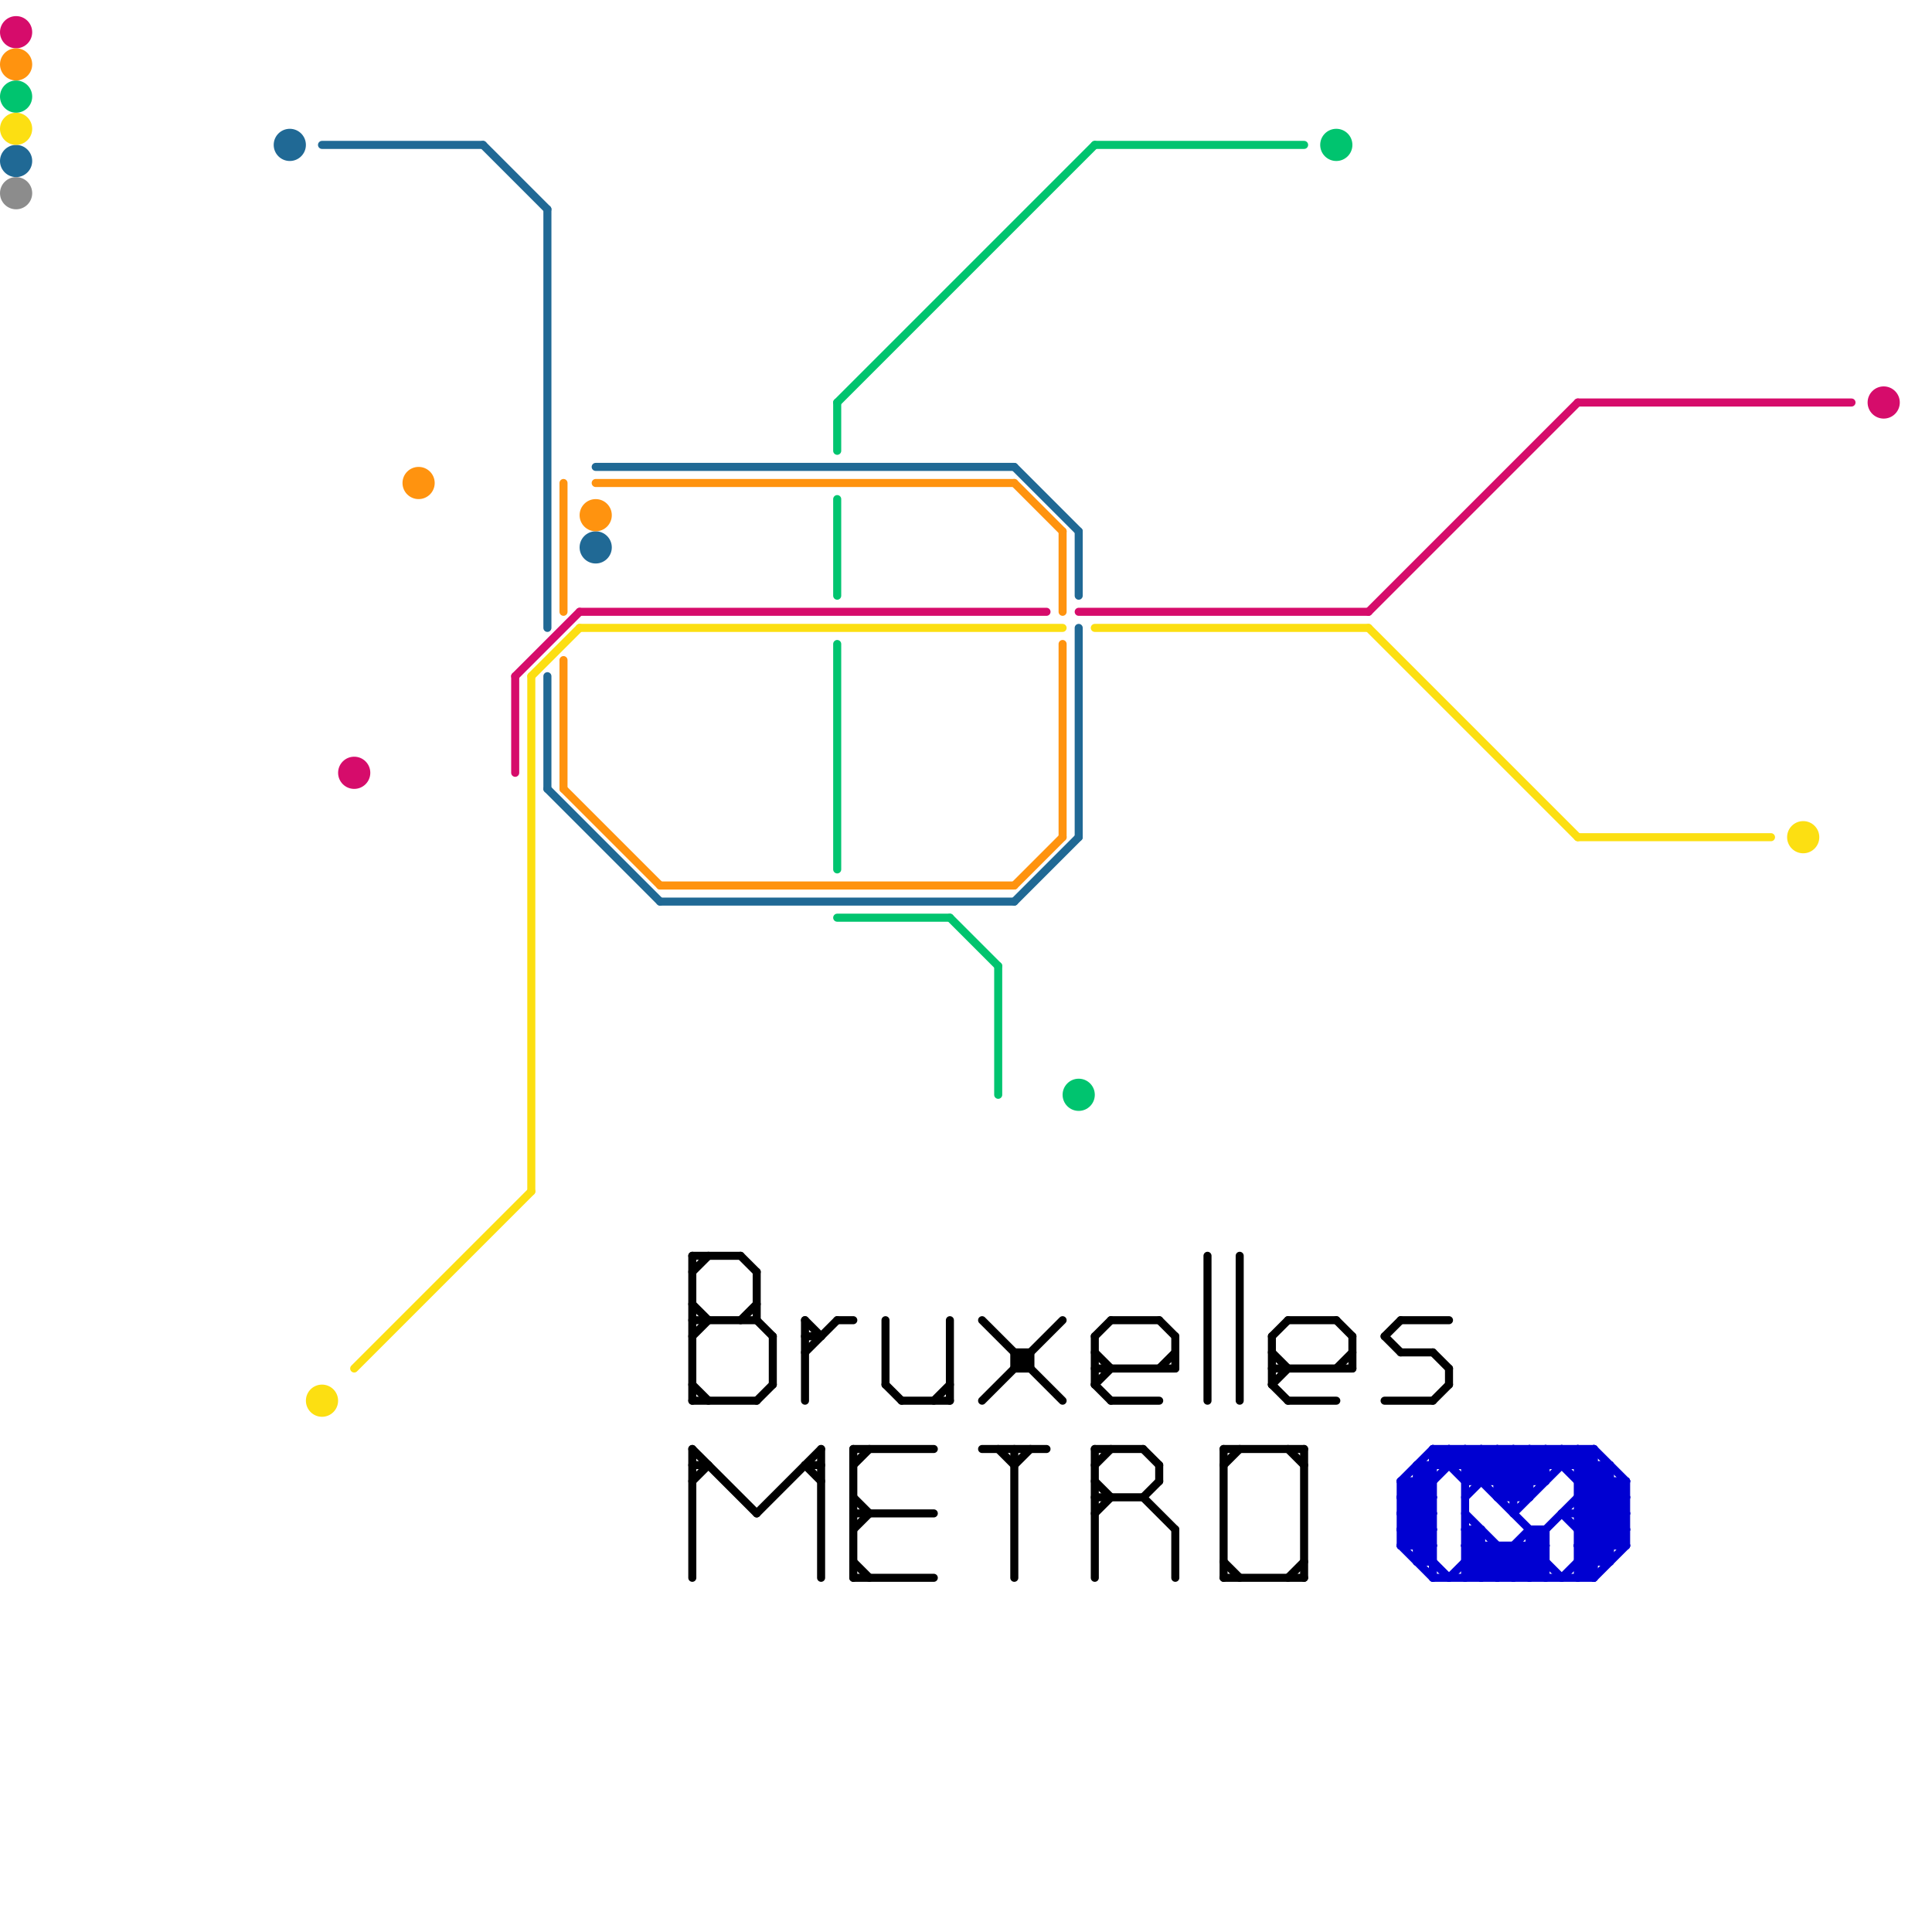 
<svg version="1.1" xmlns="http://www.w3.org/2000/svg" viewBox="0 0 120 120">
<style>text { font: 1px Helvetica; font-weight: 600; white-space: pre; dominant-baseline: central; } line { stroke-width: 0.5; fill: none; stroke-linecap: round; stroke-linejoin: round; } .c0 { stroke: #206995 } .c1 { stroke: #fcdf12 } .c2 { stroke: #d60c6b } .c3 { stroke: #ff930f } .c4 { stroke: #000000 } .c5 { stroke: #00c46f } .c6 { stroke: #8c8c8c } .c7 { stroke: #0000d1 } .w3 { stroke-width: .5; }</style><defs><g id="csm-d60c6b"><circle r="0.4" fill="#d60c6b"/><circle r="0.2" fill="#fff"/></g><g id="csm-ff930f"><circle r="0.4" fill="#ff930f"/><circle r="0.2" fill="#fff"/></g><g id="csm-00c46f"><circle r="0.4" fill="#00c46f"/><circle r="0.2" fill="#fff"/></g><g id="csm-fcdf12"><circle r="0.4" fill="#fcdf12"/><circle r="0.2" fill="#fff"/></g><g id="csm-206995"><circle r="0.4" fill="#206995"/><circle r="0.2" fill="#fff"/></g><g id="csm-8c8c8c"><circle r="0.4" fill="#8c8c8c"/><circle r="0.2" fill="#fff"/></g><g id="csm-0000d1"><circle r="0.4" fill="#0000d1"/><circle r="0.2" fill="#fff"/></g></defs><line class="c0 " x1="30" y1="9" x2="34" y2="13"/><line class="c0 " x1="67" y1="39" x2="67" y2="52"/><line class="c0 " x1="63" y1="56" x2="67" y2="52"/><line class="c0 " x1="34" y1="13" x2="34" y2="39"/><line class="c0 " x1="63" y1="29" x2="67" y2="33"/><line class="c0 " x1="34" y1="42" x2="34" y2="49"/><line class="c0 " x1="67" y1="33" x2="67" y2="37"/><line class="c0 " x1="34" y1="49" x2="41" y2="56"/><line class="c0 " x1="41" y1="56" x2="63" y2="56"/><line class="c0 " x1="20" y1="9" x2="30" y2="9"/><line class="c0 " x1="37" y1="29" x2="63" y2="29"/><circle cx="18" cy="9" r="1" fill="#206995" /><circle cx="37" cy="34" r="1" fill="#206995" /><circle cx="1" cy="10" r="1" fill="#206995" /><line class="c1 " x1="98" y1="52" x2="110" y2="52"/><line class="c1 " x1="33" y1="42" x2="36" y2="39"/><line class="c1 " x1="36" y1="39" x2="66" y2="39"/><line class="c1 " x1="68" y1="39" x2="85" y2="39"/><line class="c1 " x1="85" y1="39" x2="98" y2="52"/><line class="c1 " x1="22" y1="85" x2="33" y2="74"/><line class="c1 " x1="33" y1="42" x2="33" y2="74"/><circle cx="112" cy="52" r="1" fill="#fcdf12" /><circle cx="1" cy="8" r="1" fill="#fcdf12" /><circle cx="20" cy="87" r="1" fill="#fcdf12" /><line class="c2 " x1="32" y1="42" x2="36" y2="38"/><line class="c2 " x1="32" y1="42" x2="32" y2="48"/><line class="c2 " x1="98" y1="25" x2="115" y2="25"/><line class="c2 " x1="67" y1="38" x2="85" y2="38"/><line class="c2 " x1="85" y1="38" x2="98" y2="25"/><line class="c2 " x1="36" y1="38" x2="65" y2="38"/><circle cx="22" cy="48" r="1" fill="#d60c6b" /><circle cx="1" cy="2" r="1" fill="#d60c6b" /><circle cx="117" cy="25" r="1" fill="#d60c6b" /><line class="c3 " x1="35" y1="41" x2="35" y2="49"/><line class="c3 " x1="63" y1="55" x2="66" y2="52"/><line class="c3 " x1="63" y1="30" x2="66" y2="33"/><line class="c3 " x1="37" y1="30" x2="63" y2="30"/><line class="c3 " x1="66" y1="40" x2="66" y2="52"/><line class="c3 " x1="66" y1="33" x2="66" y2="38"/><line class="c3 " x1="35" y1="49" x2="41" y2="55"/><line class="c3 " x1="41" y1="55" x2="63" y2="55"/><line class="c3 " x1="35" y1="30" x2="35" y2="38"/><circle cx="37" cy="32" r="1" fill="#ff930f" /><circle cx="26" cy="30" r="1" fill="#ff930f" /><circle cx="1" cy="4" r="1" fill="#ff930f" /><line class="c4 " x1="50" y1="84" x2="52" y2="82"/><line class="c4 " x1="75" y1="78" x2="75" y2="87"/><line class="c4 " x1="68" y1="85" x2="73" y2="85"/><line class="c4 " x1="43" y1="86" x2="44" y2="87"/><line class="c4 " x1="47" y1="94" x2="51" y2="90"/><line class="c4 " x1="68" y1="94" x2="69" y2="93"/><line class="c4 " x1="43" y1="79" x2="44" y2="78"/><line class="c4 " x1="86" y1="87" x2="89" y2="87"/><line class="c4 " x1="68" y1="86" x2="69" y2="85"/><line class="c4 " x1="68" y1="91" x2="69" y2="90"/><line class="c4 " x1="80" y1="87" x2="83" y2="87"/><line class="c4 " x1="53" y1="97" x2="54" y2="98"/><line class="c4 " x1="68" y1="90" x2="71" y2="90"/><line class="c4 " x1="43" y1="91" x2="44" y2="91"/><line class="c4 " x1="90" y1="85" x2="90" y2="86"/><line class="c4 " x1="69" y1="82" x2="72" y2="82"/><line class="c4 " x1="68" y1="86" x2="69" y2="87"/><line class="c4 " x1="79" y1="84" x2="80" y2="85"/><line class="c4 " x1="76" y1="90" x2="81" y2="90"/><line class="c4 " x1="47" y1="82" x2="48" y2="83"/><line class="c4 " x1="80" y1="98" x2="81" y2="97"/><line class="c4 " x1="73" y1="95" x2="73" y2="98"/><line class="c4 " x1="61" y1="87" x2="66" y2="82"/><line class="c4 " x1="53" y1="94" x2="58" y2="94"/><line class="c4 " x1="59" y1="82" x2="59" y2="87"/><line class="c4 " x1="55" y1="82" x2="55" y2="86"/><line class="c4 " x1="89" y1="84" x2="90" y2="85"/><line class="c4 " x1="86" y1="83" x2="87" y2="82"/><line class="c4 " x1="43" y1="78" x2="43" y2="87"/><line class="c4 " x1="68" y1="90" x2="68" y2="98"/><line class="c4 " x1="84" y1="83" x2="84" y2="85"/><line class="c4 " x1="52" y1="82" x2="53" y2="82"/><line class="c4 " x1="53" y1="93" x2="54" y2="94"/><line class="c4 " x1="68" y1="84" x2="69" y2="85"/><line class="c4 " x1="77" y1="78" x2="77" y2="87"/><line class="c4 " x1="86" y1="83" x2="87" y2="84"/><line class="c4 " x1="76" y1="91" x2="77" y2="90"/><line class="c4 " x1="83" y1="82" x2="84" y2="83"/><line class="c4 " x1="46" y1="82" x2="47" y2="81"/><line class="c4 " x1="76" y1="98" x2="81" y2="98"/><line class="c4 " x1="79" y1="83" x2="79" y2="86"/><line class="c4 " x1="79" y1="86" x2="80" y2="87"/><line class="c4 " x1="72" y1="82" x2="73" y2="83"/><line class="c4 " x1="63" y1="85" x2="64" y2="85"/><line class="c4 " x1="80" y1="82" x2="83" y2="82"/><line class="c4 " x1="73" y1="83" x2="73" y2="85"/><line class="c4 " x1="50" y1="82" x2="50" y2="87"/><line class="c4 " x1="71" y1="93" x2="72" y2="92"/><line class="c4 " x1="64" y1="84" x2="64" y2="85"/><line class="c4 " x1="83" y1="85" x2="84" y2="84"/><line class="c4 " x1="43" y1="87" x2="47" y2="87"/><line class="c4 " x1="50" y1="91" x2="51" y2="91"/><line class="c4 " x1="43" y1="90" x2="47" y2="94"/><line class="c4 " x1="43" y1="81" x2="44" y2="82"/><line class="c4 " x1="72" y1="85" x2="73" y2="84"/><line class="c4 " x1="48" y1="83" x2="48" y2="86"/><line class="c4 " x1="80" y1="90" x2="81" y2="91"/><line class="c4 " x1="53" y1="95" x2="54" y2="94"/><line class="c4 " x1="68" y1="83" x2="69" y2="82"/><line class="c4 " x1="53" y1="90" x2="58" y2="90"/><line class="c4 " x1="71" y1="90" x2="72" y2="91"/><line class="c4 " x1="51" y1="90" x2="51" y2="98"/><line class="c4 " x1="79" y1="86" x2="80" y2="85"/><line class="c4 " x1="76" y1="90" x2="76" y2="98"/><line class="c4 " x1="68" y1="83" x2="68" y2="86"/><line class="c4 " x1="76" y1="97" x2="77" y2="98"/><line class="c4 " x1="72" y1="91" x2="72" y2="92"/><line class="c4 " x1="43" y1="92" x2="44" y2="91"/><line class="c4 " x1="68" y1="93" x2="71" y2="93"/><line class="c4 " x1="79" y1="83" x2="80" y2="82"/><line class="c4 " x1="50" y1="82" x2="51" y2="83"/><line class="c4 " x1="43" y1="82" x2="47" y2="82"/><line class="c4 " x1="61" y1="82" x2="66" y2="87"/><line class="c4 " x1="43" y1="78" x2="46" y2="78"/><line class="c4 " x1="79" y1="85" x2="84" y2="85"/><line class="c4 " x1="58" y1="87" x2="59" y2="86"/><line class="c4 " x1="47" y1="79" x2="47" y2="82"/><line class="c4 " x1="89" y1="87" x2="90" y2="86"/><line class="c4 " x1="55" y1="86" x2="56" y2="87"/><line class="c4 " x1="56" y1="87" x2="59" y2="87"/><line class="c4 " x1="53" y1="90" x2="53" y2="98"/><line class="c4 " x1="68" y1="92" x2="69" y2="93"/><line class="c4 " x1="87" y1="84" x2="89" y2="84"/><line class="c4 " x1="53" y1="91" x2="54" y2="90"/><line class="c4 " x1="43" y1="83" x2="44" y2="82"/><line class="c4 " x1="63" y1="91" x2="64" y2="90"/><line class="c4 " x1="50" y1="83" x2="51" y2="83"/><line class="c4 " x1="53" y1="98" x2="58" y2="98"/><line class="c4 " x1="62" y1="90" x2="63" y2="91"/><line class="c4 " x1="63" y1="90" x2="63" y2="98"/><line class="c4 " x1="46" y1="78" x2="47" y2="79"/><line class="c4 " x1="81" y1="90" x2="81" y2="98"/><line class="c4 " x1="71" y1="93" x2="73" y2="95"/><line class="c4 " x1="63" y1="84" x2="64" y2="84"/><line class="c4 " x1="61" y1="90" x2="65" y2="90"/><line class="c4 " x1="47" y1="87" x2="48" y2="86"/><line class="c4 " x1="50" y1="91" x2="51" y2="92"/><line class="c4 " x1="87" y1="82" x2="90" y2="82"/><line class="c4 " x1="63" y1="84" x2="63" y2="85"/><line class="c4 " x1="43" y1="90" x2="43" y2="98"/><line class="c4 " x1="69" y1="87" x2="72" y2="87"/><line class="c5 " x1="52" y1="31" x2="52" y2="37"/><line class="c5 " x1="52" y1="57" x2="59" y2="57"/><line class="c5 " x1="62" y1="60" x2="62" y2="68"/><line class="c5 " x1="52" y1="25" x2="68" y2="9"/><line class="c5 " x1="68" y1="9" x2="81" y2="9"/><line class="c5 " x1="52" y1="25" x2="52" y2="28"/><line class="c5 " x1="52" y1="40" x2="52" y2="54"/><line class="c5 " x1="59" y1="57" x2="62" y2="60"/><circle cx="83" cy="9" r="1" fill="#00c46f" /><circle cx="1" cy="6" r="1" fill="#00c46f" /><circle cx="67" cy="68" r="1" fill="#00c46f" /><circle cx="1" cy="12" r="1" fill="#8c8c8c" /><line class="c7 " x1="95" y1="90" x2="95" y2="93"/><line class="c7 " x1="94" y1="93" x2="97" y2="90"/><line class="c7 " x1="98" y1="96" x2="101" y2="96"/><line class="c7 " x1="98" y1="91" x2="99" y2="90"/><line class="c7 " x1="91" y1="95" x2="94" y2="98"/><line class="c7 " x1="87" y1="93" x2="90" y2="90"/><line class="c7 " x1="87" y1="95" x2="89" y2="93"/><line class="c7 " x1="91" y1="92" x2="96" y2="92"/><line class="c7 " x1="97" y1="94" x2="100" y2="97"/><line class="c7 " x1="97" y1="90" x2="101" y2="94"/><line class="c7 " x1="91" y1="96" x2="93" y2="98"/><line class="c7 " x1="87" y1="93" x2="89" y2="93"/><line class="c7 " x1="87" y1="95" x2="89" y2="95"/><line class="c7 " x1="97" y1="98" x2="101" y2="94"/><line class="c7 " x1="93" y1="93" x2="95" y2="93"/><line class="c7 " x1="87" y1="94" x2="91" y2="90"/><line class="c7 " x1="92" y1="98" x2="95" y2="95"/><line class="c7 " x1="93" y1="90" x2="95" y2="92"/><line class="c7 " x1="98" y1="94" x2="100" y2="92"/><line class="c7 " x1="88" y1="91" x2="88" y2="97"/><line class="c7 " x1="98" y1="90" x2="98" y2="98"/><line class="c7 " x1="87" y1="92" x2="89" y2="92"/><line class="c7 " x1="98" y1="92" x2="99" y2="91"/><line class="c7 " x1="97" y1="94" x2="101" y2="94"/><line class="c7 " x1="91" y1="98" x2="93" y2="96"/><line class="c7 " x1="91" y1="95" x2="92" y2="95"/><line class="c7 " x1="98" y1="96" x2="101" y2="93"/><line class="c7 " x1="91" y1="97" x2="96" y2="97"/><line class="c7 " x1="91" y1="96" x2="92" y2="95"/><line class="c7 " x1="98" y1="98" x2="101" y2="95"/><line class="c7 " x1="87" y1="92" x2="89" y2="94"/><line class="c7 " x1="95" y1="90" x2="96" y2="91"/><line class="c7 " x1="87" y1="95" x2="90" y2="98"/><line class="c7 " x1="88" y1="91" x2="100" y2="91"/><line class="c7 " x1="97" y1="90" x2="97" y2="91"/><line class="c7 " x1="89" y1="90" x2="91" y2="92"/><line class="c7 " x1="88" y1="92" x2="89" y2="93"/><line class="c7 " x1="99" y1="90" x2="99" y2="98"/><line class="c7 " x1="93" y1="96" x2="93" y2="98"/><line class="c7 " x1="98" y1="92" x2="101" y2="92"/><line class="c7 " x1="88" y1="97" x2="89" y2="96"/><line class="c7 " x1="98" y1="97" x2="100" y2="97"/><line class="c7 " x1="95" y1="98" x2="96" y2="97"/><line class="c7 " x1="87" y1="93" x2="89" y2="95"/><line class="c7 " x1="87" y1="96" x2="89" y2="94"/><line class="c7 " x1="90" y1="98" x2="92" y2="96"/><line class="c7 " x1="94" y1="96" x2="96" y2="98"/><line class="c7 " x1="98" y1="97" x2="99" y2="98"/><line class="c7 " x1="96" y1="95" x2="96" y2="98"/><line class="c7 " x1="98" y1="95" x2="101" y2="95"/><line class="c7 " x1="91" y1="91" x2="92" y2="90"/><line class="c7 " x1="93" y1="93" x2="96" y2="90"/><line class="c7 " x1="98" y1="90" x2="101" y2="93"/><line class="c7 " x1="87" y1="94" x2="89" y2="94"/><line class="c7 " x1="95" y1="95" x2="95" y2="98"/><line class="c7 " x1="92" y1="90" x2="92" y2="92"/><line class="c7 " x1="87" y1="96" x2="89" y2="96"/><line class="c7 " x1="98" y1="93" x2="101" y2="96"/><line class="c7 " x1="91" y1="92" x2="93" y2="90"/><line class="c7 " x1="89" y1="90" x2="89" y2="98"/><line class="c7 " x1="91" y1="90" x2="91" y2="98"/><line class="c7 " x1="87" y1="92" x2="87" y2="96"/><line class="c7 " x1="91" y1="94" x2="95" y2="98"/><line class="c7 " x1="98" y1="94" x2="100" y2="96"/><line class="c7 " x1="93" y1="92" x2="95" y2="90"/><line class="c7 " x1="90" y1="90" x2="96" y2="96"/><line class="c7 " x1="94" y1="90" x2="96" y2="92"/><line class="c7 " x1="94" y1="90" x2="94" y2="94"/><line class="c7 " x1="94" y1="98" x2="96" y2="96"/><line class="c7 " x1="91" y1="96" x2="96" y2="96"/><line class="c7 " x1="95" y1="95" x2="96" y2="95"/><line class="c7 " x1="91" y1="93" x2="94" y2="90"/><line class="c7 " x1="100" y1="91" x2="100" y2="97"/><line class="c7 " x1="92" y1="95" x2="92" y2="98"/><line class="c7 " x1="90" y1="90" x2="90" y2="91"/><line class="c7 " x1="94" y1="94" x2="98" y2="90"/><line class="c7 " x1="94" y1="96" x2="94" y2="98"/><line class="c7 " x1="98" y1="95" x2="101" y2="92"/><line class="c7 " x1="88" y1="91" x2="89" y2="92"/><line class="c7 " x1="99" y1="90" x2="101" y2="92"/><line class="c7 " x1="93" y1="90" x2="93" y2="93"/><line class="c7 " x1="98" y1="93" x2="101" y2="93"/><line class="c7 " x1="101" y1="92" x2="101" y2="96"/><line class="c7 " x1="96" y1="90" x2="101" y2="95"/><line class="c7 " x1="89" y1="98" x2="99" y2="98"/><line class="c7 " x1="89" y1="90" x2="99" y2="90"/><line class="c7 " x1="95" y1="96" x2="97" y2="98"/><line class="c7 " x1="88" y1="97" x2="89" y2="97"/><line class="c7 " x1="87" y1="92" x2="89" y2="90"/><line class="c7 " x1="93" y1="98" x2="100" y2="91"/><line class="c7 " x1="88" y1="96" x2="89" y2="95"/><line class="c7 " x1="99" y1="98" x2="101" y2="96"/><line class="c7 " x1="96" y1="90" x2="96" y2="92"/><line class="c7 " x1="87" y1="94" x2="89" y2="96"/><line class="c7 " x1="87" y1="96" x2="89" y2="98"/><line class="c7 " x1="91" y1="97" x2="92" y2="98"/><line class="c7 " x1="92" y1="90" x2="95" y2="93"/><line class="c7 " x1="98" y1="96" x2="99" y2="97"/><line class="c7 " x1="91" y1="90" x2="94" y2="93"/>
</svg>
